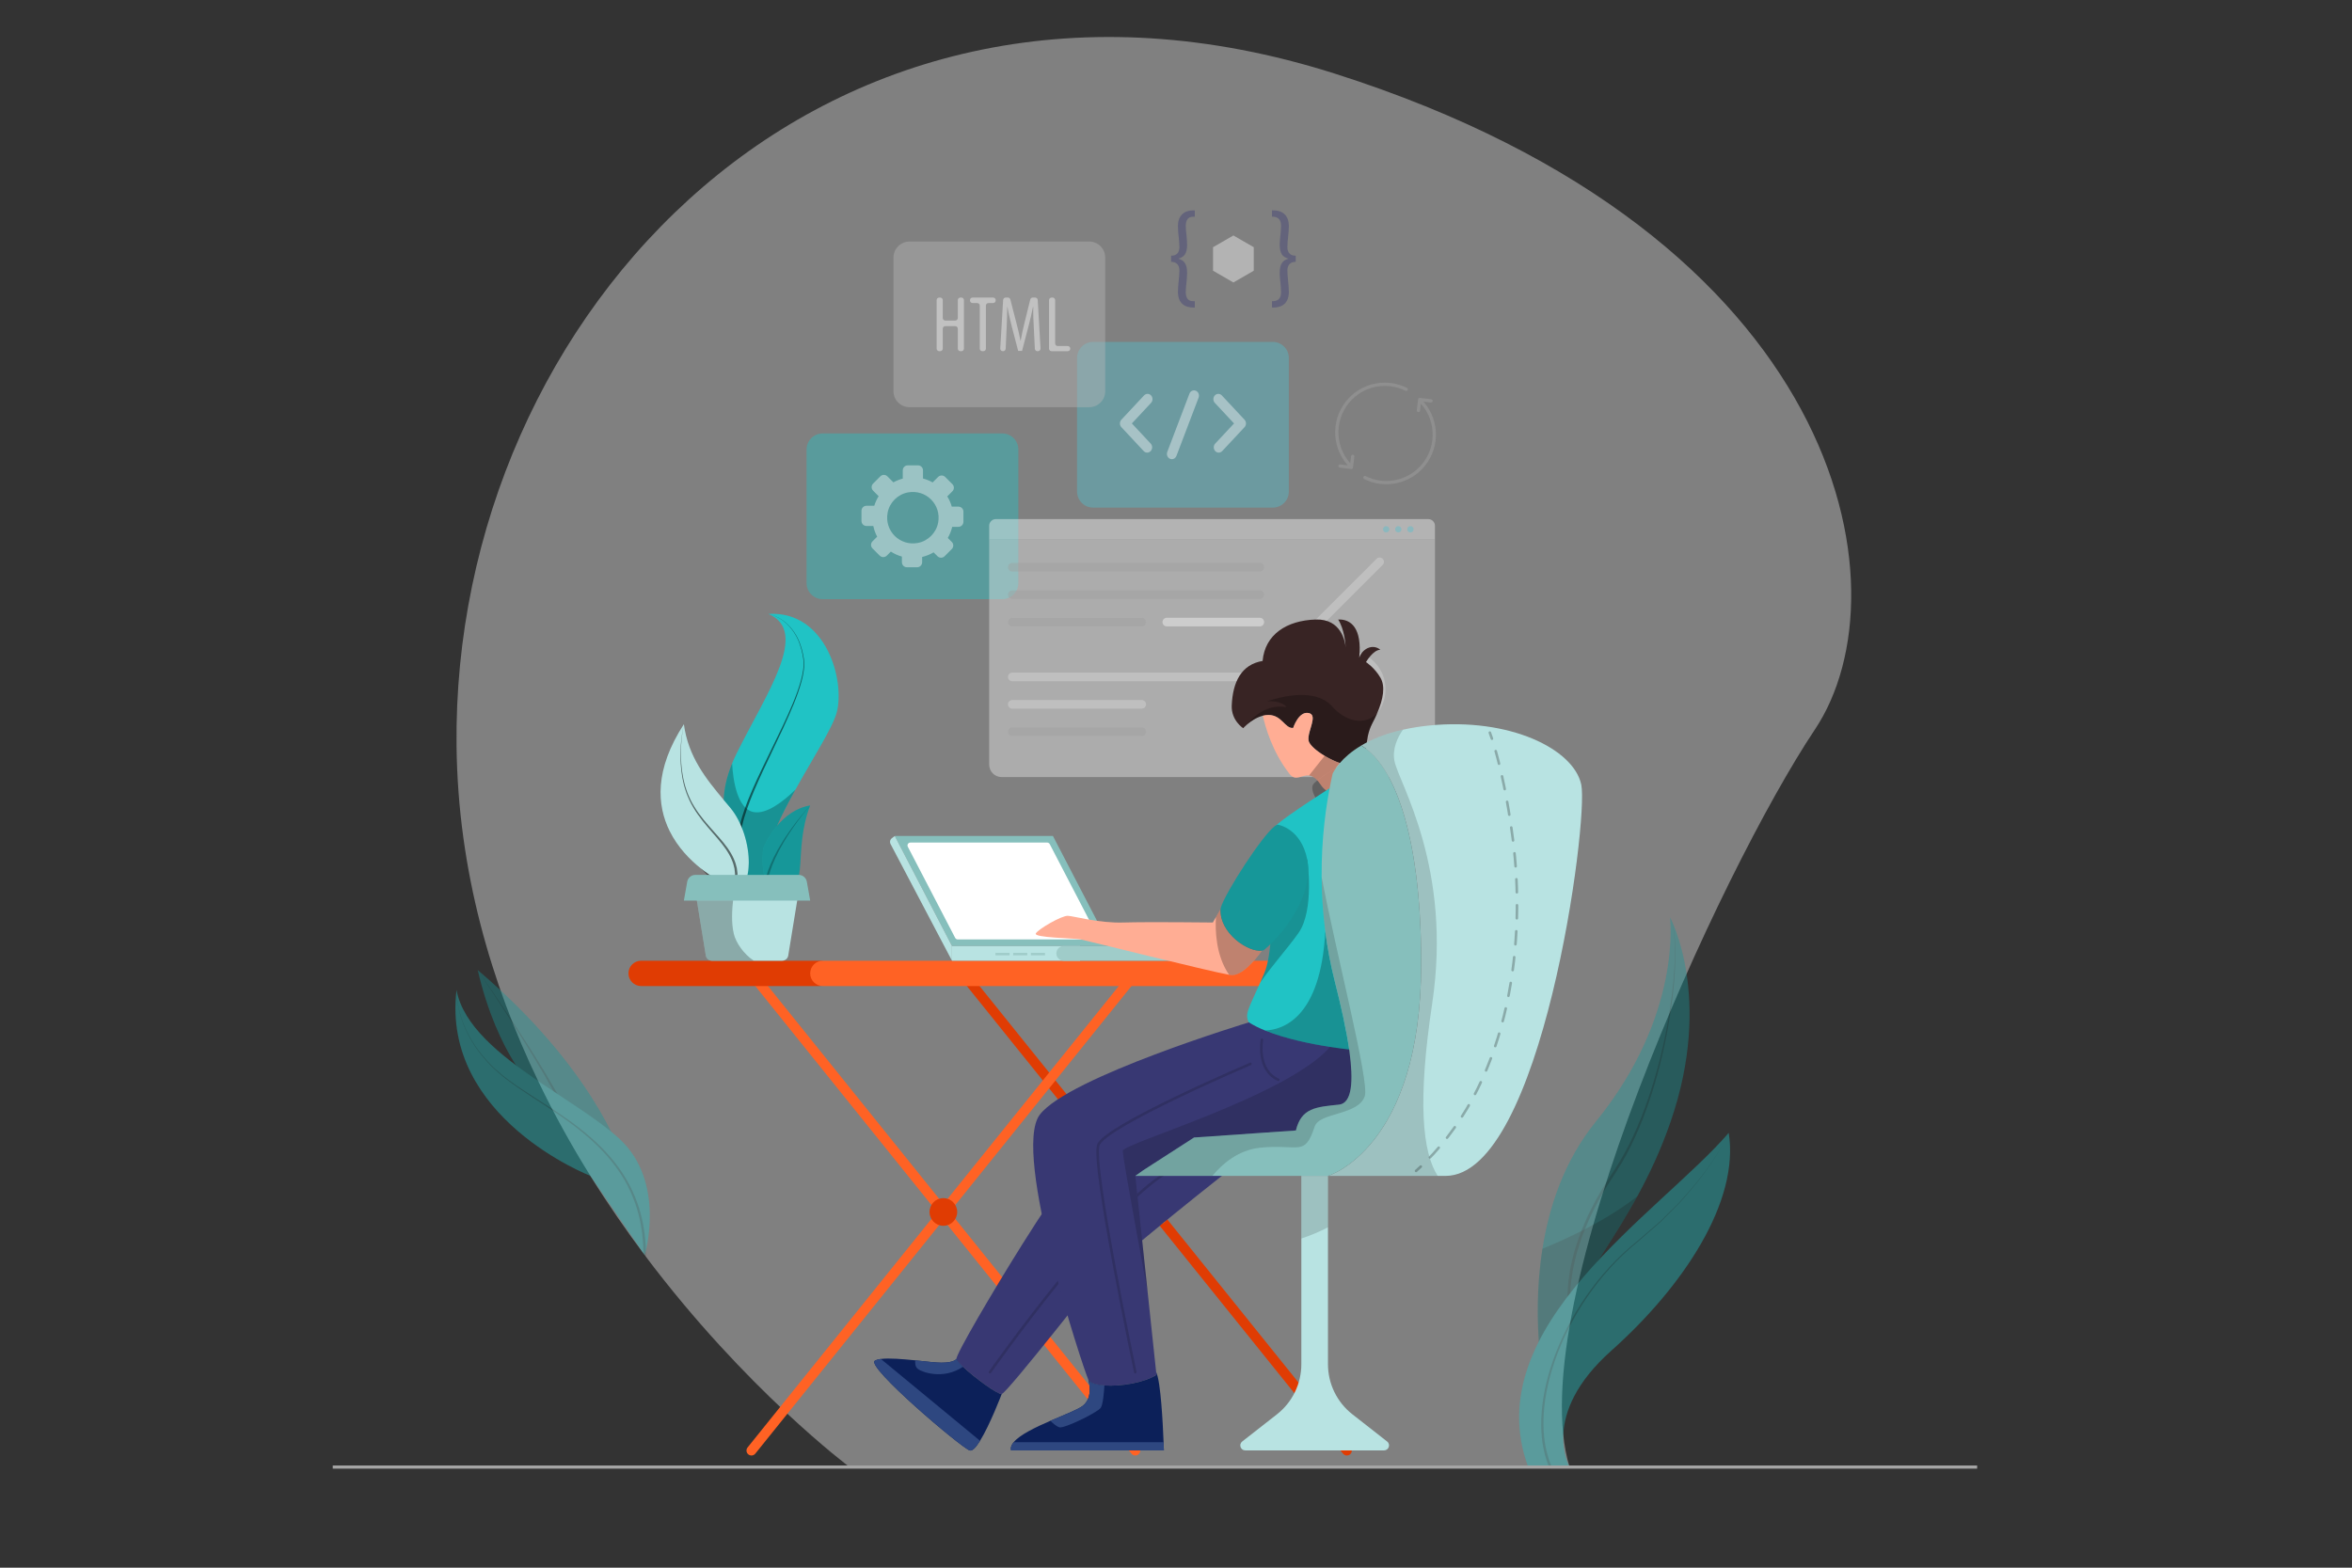 <?xml version="1.0" encoding="utf-8"?>
<!-- Generator: Adobe Illustrator 16.0.0, SVG Export Plug-In . SVG Version: 6.00 Build 0)  -->
<!DOCTYPE svg PUBLIC "-//W3C//DTD SVG 1.1//EN" "http://www.w3.org/Graphics/SVG/1.1/DTD/svg11.dtd">
<svg version="1.1" id="Layer_1" xmlns="http://www.w3.org/2000/svg" xmlns:xlink="http://www.w3.org/1999/xlink" x="0px" y="0px"
	 width="750px" height="500px" viewBox="0 0 750 500" enable-background="new 0 0 750 500" xml:space="preserve">
<rect x="0" y="0" width="750" height="500" fill="#333333" stroke="none"/>
<path opacity="0.4" fill="#F4F4F4" enable-background="new    " d="M578.731,232.669c-29.982,44.888-93.959,183.715-78.225,235.236
	L270.98,467.96c0,0-33.167-24.695-65.387-67.628c-5.854-7.801-11.679-16.211-17.261-25.178c-5.93-9.504-11.584-19.637-16.725-30.359
	C156.67,313.7,146.01,277.663,145.58,237.833C144.076,99.952,263.412-28.194,425.756,23.516
	C588.097,75.227,608.702,187.782,578.731,232.669z"/>
<path opacity="0.4" fill="#20C3C5" enable-background="new    " d="M319.608,191.098h-57.293c-2.828,0-5.121-2.294-5.121-5.123
	v-42.608c0-2.83,2.293-5.122,5.121-5.122h57.293c2.829,0,5.123,2.292,5.123,5.122v42.608
	C324.731,188.804,322.438,191.098,319.608,191.098z"/>
<path opacity="0.4" fill="#FFFFFF" enable-background="new    " d="M305.618,161.583h-2.12c-0.326-1.158-0.807-2.256-1.431-3.262
	l1.635-1.635c0.624-0.625,0.624-1.636,0-2.26l-2.302-2.301c-0.624-0.624-1.635-0.624-2.26,0l-1.739,1.738
	c-0.96-0.541-1.991-0.965-3.078-1.241v-2.606c0-0.883-0.715-1.599-1.598-1.599h-3.256c-0.882,0-1.597,0.715-1.597,1.599v2.636
	c-1.056,0.273-2.056,0.672-2.989,1.188l-1.909-1.909c-0.624-0.623-1.635-0.623-2.258,0l-2.302,2.302
	c-0.625,0.625-0.625,1.636,0,2.26l1.767,1.768c-0.59,0.941-1.055,1.965-1.39,3.049h-2.487c-0.881,0-1.597,0.715-1.597,1.598v3.256
	c0,0.881,0.715,1.596,1.597,1.596h2.18c0.243,1.203,0.657,2.349,1.224,3.411l-1.487,1.487c-0.625,0.624-0.625,1.636,0,2.257
	l2.301,2.303c0.623,0.625,1.634,0.625,2.259,0l1.292-1.292c1.079,0.702,2.265,1.244,3.525,1.594v1.807
	c0,0.882,0.716,1.598,1.598,1.598h3.256c0.883,0,1.598-0.715,1.598-1.598v-1.687c1.304-0.307,2.533-0.804,3.652-1.473l1.244,1.244
	c0.625,0.625,1.635,0.625,2.259,0l2.302-2.302c0.625-0.624,0.625-1.634,0-2.259l-1.277-1.276c0.635-1.09,1.111-2.278,1.405-3.541
	h1.982c0.881,0,1.597-0.714,1.597-1.597v-3.256C307.215,162.297,306.5,161.583,305.618,161.583z M292.703,173.165
	c-5.784,1.094-10.753-3.875-9.659-9.659c0.611-3.231,3.216-5.836,6.446-6.448c5.785-1.094,10.754,3.875,9.661,9.659
	C298.539,169.947,295.934,172.553,292.703,173.165z"/>
<path opacity="0.4" fill="#4FC0D0" enable-background="new    " d="M405.861,161.901h-57.292c-2.83,0-5.122-2.292-5.122-5.122
	v-42.608c0-2.827,2.292-5.121,5.122-5.121h57.292c2.828,0,5.123,2.294,5.123,5.121v42.608
	C410.984,159.608,408.689,161.901,405.861,161.901z"/>
<g opacity="0.4">
	<g>
		<g>
			<path fill="#FFFFFF" d="M365.813,144.359c-0.403,0-0.808-0.166-1.114-0.494l-7.118-7.619c-0.616-0.66-0.616-1.729,0-2.385
				l7.238-7.747c0.614-0.66,1.612-0.66,2.229,0c0.616,0.658,0.616,1.727,0,2.385l-6.123,6.553l6.003,6.425
				c0.616,0.659,0.616,1.728,0,2.387C366.619,144.193,366.216,144.359,365.813,144.359z"/>
		</g>
		<g>
			<path fill="#FFFFFF" d="M388.618,144.359c-0.404,0-0.809-0.166-1.115-0.494c-0.616-0.66-0.616-1.729,0-2.387l6.004-6.425
				l-6.124-6.553c-0.617-0.658-0.617-1.726,0-2.385c0.614-0.66,1.614-0.66,2.229,0l7.237,7.747c0.298,0.316,0.464,0.745,0.464,1.191
				c0,0.449-0.166,0.878-0.464,1.194l-7.117,7.619C389.425,144.193,389.021,144.359,388.618,144.359z"/>
		</g>
	</g>
	<g>
		<path fill="#FFFFFF" d="M373.681,146.451c-0.194,0-0.396-0.04-0.593-0.125c-0.808-0.35-1.193-1.334-0.866-2.198l7.065-18.575
			c0.329-0.862,1.245-1.283,2.056-0.927c0.809,0.351,1.193,1.336,0.866,2.198l-7.066,18.576
			C374.893,146.055,374.305,146.451,373.681,146.451z"/>
	</g>
</g>
<path opacity="0.4" fill="#FFFFFF" enable-background="new    " d="M457.578,172.057H315.426v-4.364
	c0-1.177,0.954-2.132,2.131-2.132h137.891c1.178,0,2.132,0.956,2.132,2.132L457.578,172.057L457.578,172.057z"/>
<path opacity="0.4" fill="#EFEFEF" enable-background="new    " d="M453.609,247.842H319.395c-2.19,0-3.969-1.776-3.969-3.969
	v-71.816h142.152v71.816C457.578,246.066,455.802,247.842,453.609,247.842z"/>
<g opacity="0.4">
	<circle fill="#4FC0D0" cx="449.756" cy="168.81" r="1"/>
	<circle fill="#4FC0D0" cx="445.887" cy="168.81" r="1"/>
	<circle fill="#4FC0D0" cx="442.017" cy="168.81" r="0.999"/>
</g>
<path opacity="0.4" fill="#9E9E9E" enable-background="new    " d="M401.732,182.298h-78.938c-0.759,0-1.373-0.615-1.373-1.373l0,0
	c0-0.76,0.614-1.375,1.373-1.375h78.938c0.76,0,1.373,0.615,1.373,1.375l0,0C403.105,181.684,402.492,182.298,401.732,182.298z"/>
<path opacity="0.4" fill="#9E9E9E" enable-background="new    " d="M401.732,191.042h-78.938c-0.759,0-1.373-0.616-1.373-1.374l0,0
	c0-0.759,0.614-1.374,1.373-1.374h78.938c0.76,0,1.373,0.615,1.373,1.374l0,0C403.105,190.426,402.492,191.042,401.732,191.042z"/>
<path opacity="0.4" fill="#9E9E9E" enable-background="new    " d="M364.075,199.785h-41.28c-0.759,0-1.373-0.615-1.373-1.374l0,0
	c0-0.759,0.614-1.375,1.373-1.375h41.28c0.758,0,1.374,0.615,1.374,1.375l0,0C365.449,199.169,364.833,199.785,364.075,199.785z"/>
<path opacity="0.4" fill="#DDDDDD" enable-background="new    " d="M401.732,217.27h-78.938c-0.759,0-1.373-0.615-1.373-1.374l0,0
	c0-0.759,0.614-1.374,1.373-1.374h78.938c0.76,0,1.373,0.615,1.373,1.374l0,0C403.105,216.655,402.492,217.27,401.732,217.27z"/>
<path opacity="0.4" fill="#DDDDDD" enable-background="new    " d="M364.075,226.014h-41.28c-0.759,0-1.373-0.616-1.373-1.375l0,0
	c0-0.76,0.614-1.374,1.373-1.374h41.28c0.758,0,1.374,0.614,1.374,1.374l0,0C365.449,225.398,364.833,226.014,364.075,226.014z"/>
<path opacity="0.4" fill="#9E9E9E" enable-background="new    " d="M364.075,234.757h-41.28c-0.759,0-1.373-0.616-1.373-1.374l0,0
	c0-0.759,0.614-1.374,1.373-1.374h41.28c0.758,0,1.374,0.614,1.374,1.374l0,0C365.449,234.141,364.833,234.757,364.075,234.757z"/>
<path opacity="0.4" fill="#FFFFFF" enable-background="new    " d="M401.732,199.785h-29.664c-0.761,0-1.374-0.615-1.374-1.374l0,0
	c0-0.759,0.613-1.375,1.374-1.375h29.664c0.76,0,1.373,0.615,1.373,1.375l0,0C403.105,199.169,402.492,199.785,401.732,199.785z"/>
<path opacity="0.4" fill="#DDDDDD" enable-background="new    " d="M440.915,180.151l-20.976,20.977
	c-0.536,0.537-1.406,0.537-1.942,0l0,0c-0.537-0.537-0.537-1.407,0-1.944l20.975-20.974c0.536-0.537,1.407-0.537,1.943,0l0,0
	C441.452,178.745,441.452,179.614,440.915,180.151z"/>
<circle opacity="0.4" fill="#DBDBDB" enable-background="new    " cx="429.456" cy="219.832" r="12.368"/>
<circle opacity="0.4" fill="#EFEFEF" enable-background="new    " cx="420.835" cy="228.451" r="7.001"/>
<path opacity="0.4" enable-background="new    " d="M244.407,280.543c-0.022,1.368-0.148,2.661-0.4,3.807H231.95
	c-3.543-2.354-9.324-7.013-12.793-14.002c3.226,3.512,8.734,7.789,14.349,9.092C238.404,280.575,242.051,280.092,244.407,280.543z"
	/>
<g>
	<g>
		<g>
			<path fill="#E03C03" d="M429.487,464.22c-0.462,0-0.918-0.202-1.229-0.589L305.854,311.439c-0.545-0.681-0.438-1.672,0.24-2.219
				c0.681-0.544,1.672-0.438,2.217,0.241L430.715,461.65c0.547,0.681,0.438,1.672-0.238,2.219
				C430.185,464.104,429.836,464.22,429.487,464.22z"/>
		</g>
		<g>
			<path fill="#FF6224" d="M239.614,464.22c-0.346,0-0.695-0.114-0.986-0.35c-0.68-0.547-0.787-1.538-0.24-2.219l122.403-152.188
				c0.548-0.68,1.539-0.785,2.217-0.24c0.68,0.545,0.786,1.537,0.24,2.217L240.845,463.631
				C240.532,464.018,240.075,464.22,239.614,464.22z"/>
		</g>
		<g>
			<path fill="#FF6224" d="M362.021,464.22c-0.461,0-0.918-0.202-1.229-0.589L238.388,311.439c-0.547-0.681-0.439-1.672,0.24-2.219
				c0.679-0.544,1.671-0.438,2.216,0.241L363.248,461.65c0.546,0.681,0.439,1.672-0.24,2.219
				C362.716,464.104,362.367,464.22,362.021,464.22z"/>
		</g>
		<path fill="#E03C03" d="M261.306,314.492h-56.869c-2.23,0-4.039-1.811-4.039-4.041l0,0c0-2.23,1.808-4.039,4.039-4.039h56.869
			c2.229,0,4.039,1.809,4.039,4.039l0,0C265.344,312.684,263.535,314.492,261.306,314.492z"/>
		<path fill="#FF6224" d="M424.926,314.492H262.391c-2.231,0-4.04-1.811-4.04-4.041l0,0c0-2.23,1.809-4.039,4.04-4.039h162.535
			V314.492z"/>
		<g>
			<circle fill="#E03C03" cx="300.817" cy="386.545" r="4.412"/>
		</g>
		<circle fill="#FFC947" cx="368.284" cy="386.546" r="4.413"/>
	</g>
	<g>
		<polygon fill="#86BFBC" points="285.328,266.627 335.756,266.627 353.991,301.727 303.565,301.727 		"/>
		<path fill="#FFFFFF" d="M304.586,299.129l-15.101-29.061c-0.316-0.609,0.127-1.338,0.813-1.338h43.625
			c0.341,0,0.654,0.188,0.813,0.494l15.099,29.061c0.316,0.607-0.125,1.336-0.813,1.336h-43.625
			C305.055,299.623,304.742,299.434,304.586,299.129z"/>
		<rect x="303.565" y="301.727" fill="#B8E3E2" width="40.841" height="4.687"/>
		<path fill="#9FCCC9" d="M379.494,301.727h-40.302c-1.293,0-2.343,1.049-2.343,2.342l0,0c0,1.296,1.05,2.345,2.343,2.345h40.302
			c1.295,0,2.344-1.05,2.344-2.345l0,0C381.838,302.775,380.789,301.727,379.494,301.727z"/>
		<path fill="#B8E3E2" d="M303.565,301.727l-18.236-35.1l-0.915,0.688c-0.589,0.442-0.771,1.248-0.426,1.899l19.577,37.195V301.727z
			"/>
		<rect x="317.428" y="303.914" fill="#9FCCC9" width="4.497" height="0.777"/>
		<rect x="323.081" y="303.914" fill="#9FCCC9" width="4.496" height="0.777"/>
		<rect x="328.731" y="303.914" fill="#9FCCC9" width="4.496" height="0.777"/>
	</g>
	<g>
		<path fill="#383873" d="M395.502,370.42c0,0-41.83,32.567-48.461,40.841c-2.504,3.134-6.866,8.621-11.386,14.244
			c-7.42,9.24-15.295,18.87-16.231,19.102c-1.492,0.379-14.045-9.177-14.422-11.236c-0.232-1.282,11.195-20.898,21.088-36.668
			c6.023-9.586,11.469-17.765,13.382-19.531c5.057-4.688,36.174-21.172,36.174-21.172L395.502,370.42z"/>
		
			<path opacity="0.15" fill="none" stroke="#000000" stroke-width="0.819" stroke-linecap="round" stroke-miterlimit="10" enable-background="new    " d="
			M315.681,437.657c0,0,39.076-55.62,58.692-64.987"/>
		<path fill="#382424" d="M439.098,227.6c-0.44,1.01-0.946,2.061-1.516,3.132c-3.059,5.845-0.798,11.701-4.289,13.194
			c-0.209,0.083-0.44,0.168-0.703,0.22c-4.498,0.999-14.864-4.993-15.315-7.988c-0.452-2.998,3.194-8.128,0-8.748
			c-3.195-0.62-4.921,4.751-4.921,4.751c-2.627,0.274-3.563-4.132-7.872-4.132c-0.609,0-1.21,0.085-1.787,0.233
			c-2.029,0.505-3.808,1.754-4.941,2.723c-0.84,0.705-1.324,1.262-1.324,1.262s-3.838-2.428-3.657-7.212
			c0.306-7.58,3.102-13.109,9.841-14.233c0.746-8.431,7.685-12.93,16.955-13.215c8.127-0.251,9.346,7.054,9.533,8.873
			c-0.071-1.355-0.45-5.813-2.385-8.873c4.066-0.178,7.651,2.724,6.716,12.184c0.938-2.817,4.217-4.593,6.739-2.534
			c-2.334,0-4.584,3.932-4.584,3.932s2.744,1.756,4.615,5.003C441.756,218.853,441.168,222.817,439.098,227.6z"/>
		<path fill="#FFAD94" d="M433.293,243.926l-0.104,1.388l-0.356,4.919c0,0-7.486,6.402-11.732,0
			c-0.03-0.042-0.053-0.085-0.094-0.126c-1.314-1.955-2.502-2.638-3.586-2.765c-2.345-0.285-4.235,2.009-6.19-0.473
			c-5.595-7.097-7.82-15.317-8.535-18.607c0.578-0.147,1.178-0.233,1.787-0.233c4.311,0,5.245,4.406,7.873,4.132
			c0,0,1.725-5.371,4.92-4.751c3.194,0.619-0.452,5.75,0,8.748c0.199,1.334,2.377,3.269,5.129,4.909
			c3.208,1.923,7.202,3.447,9.733,3.153c0.158-0.021,0.308-0.042,0.453-0.074C432.853,244.094,433.084,244.01,433.293,243.926z"/>
		<path opacity="0.25" enable-background="new    " d="M434.461,253.08c-3.375,2.304-9.556,2.682-9.556,2.682l-5.058-0.746
			c0,0-2.113-3.067-1.126-4.783c0.189-0.335,0.662-0.799,1.335-1.346c1.356-1.115,3.544-2.543,5.805-3.721
			c2.333-1.21,4.739-2.165,6.477-2.271C436.584,242.653,437.836,250.77,434.461,253.08z"/>
		<path fill="#20C3C5" d="M433.461,335.078c-7.523,1.451-23.453-2.985-31.072-6.412c-2.25-1.01-3.785-1.936-4.152-2.586
			c-1.461-2.576,0.011-4.553,3.638-12.729c0.41-0.926,0.84-1.926,1.303-3.008c2.459-5.791,2.473-18.145,2.459-28.794
			c-0.028-9.112-0.069-16.978,1.379-18.376c3.145-3.027,18.826-12.94,18.826-12.94l3.123,16.274c0,0,1.768,8.264,3.627,19.049
			C436.017,305.412,439.78,333.857,433.461,335.078z"/>
		<path fill="#383873" d="M438.707,342.32c0,0.746-7.494,18.229-13.781,20.729c-6.285,2.505-44.174-0.252-44.174-0.252
			l-18.73,12.246l3.921,36.898l2.731,25.713l0.084,0.832c-5.729,3.741-20.163,4.75-21.717,1.522
			c-0.011-0.011-0.011-0.021-0.011-0.021c-1.504-3.249-24.483-72.439-15.484-84.437c8.988-11.981,66.69-29.477,66.69-29.477
			c1.504,0.957,3.249,1.816,5.15,2.586c6.412,2.627,14.562,4.277,20.763,5.244c2.387,0.369,4.479,0.644,6.076,0.83
			c2.018,0.242,3.235,0.338,3.235,0.338S438.707,341.564,438.707,342.32z"/>
		<path fill="#0C2059" d="M371.135,462.593h-48.716c-0.24-0.859,0.086-1.733,0.821-2.616c1.977-2.377,6.928-4.763,11.7-6.822
			c4.531-1.955,8.884-3.638,10.346-4.793c3.438-2.725,1.85-8.021,1.756-8.349c0.524,1.082,2.511,1.691,5.14,1.871
			c5.162,0.368,12.783-0.915,16.578-3.396l-0.084-0.832c1.451,2.774,2.135,16.494,2.365,22.318
			C371.103,461.584,371.135,462.593,371.135,462.593z"/>
		<path fill="#2E4780" d="M352.181,441.884c-0.147,2.321-0.483,6.086-1.155,7.097c-0.998,1.504-11.743,6.748-13.235,6.244
			c-0.967-0.314-2.146-1.366-2.85-2.07c4.531-1.955,8.884-3.638,10.346-4.793c3.438-2.725,1.85-8.021,1.756-8.349
			C347.565,441.095,349.551,441.705,352.181,441.884z"/>
		<path fill="#2E4780" d="M371.135,462.593h-48.716c-0.24-0.859,0.086-1.733,0.821-2.616h47.8
			C371.103,461.584,371.135,462.593,371.135,462.593z"/>
		<path fill="#0C2059" d="M319.423,444.605c0,0-3.7,9.757-6.906,14.92c-1.271,2.06-2.48,3.396-3.334,3.066
			c-2.995-1.124-33.103-26.723-30.223-28.593c0.422-0.273,1.094-0.464,1.936-0.569c2.617-0.334,6.958,0.032,10.975,0.442
			c3.448,0.355,6.654,0.745,8.326,0.745c4.246,0,4.804-1.25,4.804-1.25c0.094,0.494,0.894,1.43,2.081,2.563
			C310.805,439.465,318.289,444.891,319.423,444.605z"/>
		<path fill="#2E4780" d="M307.082,435.934c-6.38,4.227-13.034,1.684-14.349,0.717c-0.967-0.706-0.967-2.02-0.862-2.775
			c3.448,0.356,6.654,0.745,8.326,0.745c4.246,0,4.804-1.25,4.804-1.25C305.094,433.863,305.896,434.798,307.082,435.934z"/>
		<path fill="#2E4780" d="M312.518,459.525c-1.271,2.06-2.48,3.396-3.334,3.066c-2.994-1.124-33.103-26.723-30.223-28.593
			c0.422-0.273,1.094-0.464,1.936-0.569L312.518,459.525z"/>
		<path fill="#FFAD94" d="M402.407,303.193c-2.354,3.279-6.569,8.283-10.038,7.779c-0.126-0.021-0.263-0.041-0.432-0.074
			c-6.623-1.166-45.571-10.933-47.411-11.301c-1.872-0.367-14.98-0.494-14.234-1.871c0.747-1.377,8.242-5.738,10.24-5.635
			c1.997,0.104,9.872,2.387,17.732,2.135c7.875-0.242,28.479,0,28.479,0l1.001-1.726l1.471-2.543
			C388.807,297.591,398.004,303.813,402.407,303.193z"/>
		
			<path opacity="0.15" fill="none" stroke="#000000" stroke-width="0.819" stroke-linecap="round" stroke-miterlimit="10" enable-background="new    " d="
			M402.407,331.641c0,0-1.794,9.555,5.199,12.738"/>
		
			<path opacity="0.15" fill="none" stroke="#000000" stroke-width="0.819" stroke-linecap="round" stroke-miterlimit="10" enable-background="new    " d="
			M398.737,339.32c0,0-46.268,19.732-48.489,25.854c-2.221,6.12,11.771,72.481,11.771,72.481"/>
		<path opacity="0.15" enable-background="new    " d="M438.707,342.32c0,0.746-7.494,18.229-13.781,20.729
			c-6.285,2.505-44.174-0.252-44.174-0.252l-18.73,12.246l3.921,36.898c0,0-7.917-42.146-7.917-44.896
			c0-2.354,52.332-17.397,66.123-33.137c5.402,0.853,9.313,1.168,9.313,1.168S438.707,341.564,438.707,342.32z"/>
		<path opacity="0.25" enable-background="new    " d="M414.035,297.602c-3.248,4.604-8.482,10.449-12.162,15.748
			c0.409-0.925,0.84-1.925,1.303-3.007c2.459-5.792,2.472-18.146,2.459-28.794l11.22-7.422
			C416.854,274.127,419.279,290.168,414.035,297.602z"/>
		<path fill="#169799" d="M404.459,301.773c-0.483,0.442-0.979,0.885-1.474,1.295c-0.179,0.063-0.367,0.104-0.578,0.125
			c-4.403,0.619-13.603-5.604-13.192-13.234c0.033-0.564,0.484-1.703,1.221-3.186c3.765-7.59,15.084-24.482,17.168-23.705
			c0,0,7.271,1.125,9.251,11.059C418.701,283.451,412.026,294.764,404.459,301.773z"/>
		<path opacity="0.25" enable-background="new    " d="M430.226,334.74c-1.601-0.188-3.689-0.461-6.076-0.83
			c-6.201-0.967-14.351-2.617-20.763-5.244c5.654-0.199,17.756-3.922,19.218-31.621c0.662,5.184,1.66,10.555,3.048,16.053
			C427.514,320.402,429.268,328.107,430.226,334.74z"/>
		<path opacity="0.25" enable-background="new    " d="M427.239,243.368c-0.578,0.673-1.03,1.284-1.378,1.798
			c-2.261,1.178-4.445,2.605-5.805,3.721c-0.944-1.04-1.817-1.45-2.638-1.545l4.98-6.275
			C423.916,241.979,425.609,242.79,427.239,243.368z"/>
		<path opacity="0.25" enable-background="new    " d="M402.407,303.193c-2.354,3.279-6.569,8.283-10.038,7.779
			c-0.126-0.021-0.263-0.041-0.432-0.074c-4.29-6.201-4.447-14.326-4.193-18.396l1.471-2.545
			C388.807,297.591,398.004,303.813,402.407,303.193z"/>
		<path opacity="0.25" enable-background="new    " d="M439.098,227.6c-0.44,1.01-0.946,2.061-1.516,3.132
			c-1.502,2.87-1.713,5.729-1.965,8.095c-0.506-0.389-1.021-0.747-1.535-1.051c-3.248,1.935-5.436,3.942-6.843,5.592l-0.013,0.011
			c-4.584-1.64-9.64-5.151-9.954-7.221c-0.452-2.998,3.193-8.128,0-8.748c-3.195-0.62-4.921,4.751-4.921,4.751
			c-2.627,0.274-3.563-4.132-7.872-4.132c-0.61,0-1.21,0.085-1.787,0.233c-2.028,0.505-3.807,1.754-4.942,2.723
			c0,0,4.858-6.823,12.479-5.446c0,0-1.114-2.124-6.244-1.871c10.742-3.5,17.605-2.122,20.92,1.746
			C427.606,228.577,433.944,232.488,439.098,227.6z"/>
	</g>
	<g>
		<path fill="#B8E3E2" d="M460.941,375.045h-37.478c0,0,29.729-8.745,29.729-67.699c0-0.756,0-1.504-0.011-2.248
			c-0.305-39.399-8.727-61.131-19.102-67.322c3.248-1.924,7.569-3.763,13.276-5.035c2.492-0.568,5.234-1.021,8.273-1.335
			c25.66-2.618,46.158,7.443,48.598,18.827C506.66,261.619,491.658,375.045,460.941,375.045z"/>
		<path fill="#86BFBC" d="M453.192,307.346c0,58.954-29.729,67.699-29.729,67.699H362.02l2.555-1.818l16.179-10.428l32.475-2.249
			c1.744-7.243,6.494-7.485,13.738-8.241c4.215-0.432,4.625-7.547,3.342-16.955c-0.936-6.771-2.741-14.729-4.655-22.258
			c-1.388-5.496-2.386-10.869-3.049-16.051c-0.788-6.066-1.136-11.857-1.168-17.314c-0.095-12.426,1.421-23.043,3.02-30.716
			c0.146-0.747,0.305-1.463,0.463-2.145c0-0.021,0.01-0.053,0.01-0.074c0.146-0.325,0.789-1.65,2.304-3.417l0.012-0.011
			c1.407-1.65,3.594-3.658,6.842-5.592c0.516,0.305,1.03,0.662,1.536,1.051c9.66,7.359,17.271,28.834,17.565,66.27
			C453.192,305.842,453.192,306.59,453.192,307.346z"/>
		<path fill="#B8E3E2" d="M441.336,462.593H397.1c-1.514,0-2.176-1.913-0.979-2.85l11.07-8.66c4.908-3.85,7.778-9.745,7.778-15.979
			v-60.059h8.492v60.059c0,6.234,2.871,12.132,7.789,15.979l11.06,8.66C443.512,460.68,442.85,462.593,441.336,462.593z"/>
		<g opacity="0.25">
			<g>
				<path fill="none" stroke="#000000" stroke-width="0.819" stroke-linecap="round" stroke-miterlimit="10" d="M475.074,233.667
					c0,0,0.251,0.642,0.674,1.928"/>
				
					<path fill="none" stroke="#000000" stroke-width="0.819" stroke-linecap="round" stroke-miterlimit="10" stroke-dasharray="4.148,4.148" d="
					M476.947,239.561c1.546,5.494,3.758,14.837,5.473,28.068c4.063,31.338-0.146,75.451-27.869,102.986"/>
				<path fill="none" stroke="#000000" stroke-width="0.819" stroke-linecap="round" stroke-miterlimit="10" d="M453.053,372.066
					c-0.494,0.467-0.996,0.93-1.506,1.385"/>
			</g>
		</g>
		<path opacity="0.15" enable-background="new    " d="M423.465,375.045v16.4c-2.943,1.533-5.93,2.711-8.494,3.572v-19.976h8.494
			V375.045z"/>
		<path opacity="0.15" enable-background="new    " d="M435.207,349.564c-1.998,6.244-14.476,5.125-15.99,9.744
			c-3.213,9.801-4.992,5.485-17.344,6.737c-7.064,0.716-12.195,5.246-15.285,8.998h-24.566l2.554-1.817l16.178-10.429l32.477-2.249
			c1.742-7.242,6.494-7.484,13.736-8.242c4.217-0.431,4.627-7.547,3.343-16.955c-0.935-6.771-2.741-14.729-4.655-22.256
			c-1.388-5.498-2.386-10.869-3.048-16.052c-0.789-6.067-1.136-11.858-1.168-17.313
			C426.239,304.771,436.689,344.938,435.207,349.564z"/>
		<path opacity="0.15" enable-background="new    " d="M453.192,307.346c0-0.756,0-1.504-0.011-2.248
			c-0.306-39.399-8.726-61.131-19.103-67.322c3.25-1.924,7.57-3.763,13.277-5.035c-1.715,2.47-3.5,6.181-2.659,10.145
			c1.504,7.012,18.492,33.985,11.994,77.202c-4.688,31.182-3.134,47.4,1.767,54.957h-34.996
			C423.465,375.045,453.192,366.3,453.192,307.346z"/>
	</g>
	<g>
		<path fill="#20C3C5" d="M266.777,227.356c-1.346,4.89-7.517,14.372-13.151,24.526c-6.161,11.08-11.668,22.949-9.514,30.486
			c0.536,1.894,0.778,3.278,0.778,4.276c0.021,3.28-2.469,2.261-4.983,0.398c-2.564-1.9-5.161-4.678-5.161-4.678l0.188-14.611
			c0,0-8.284-7.611-1.482-24.262c0.431-1.051,0.925-2.144,1.482-3.281c9.367-18.922,23.411-38.779,10.113-44.403
			C263.415,194.686,269.595,217.129,266.777,227.356z"/>
		<g opacity="0.53">
			<path d="M245.048,195.811c0,0,0.325,0.052,0.917,0.228c0.587,0.183,1.438,0.504,2.444,1.064c1.008,0.553,2.16,1.378,3.261,2.549
				c1.103,1.164,2.158,2.664,2.983,4.465c0.79,1.815,1.37,3.891,1.704,6.135c0.313,2.26-0.142,4.685-0.76,7.058
				c-1.307,4.774-3.438,9.611-5.625,14.389c-4.42,9.539-9.237,18.912-11.784,26.35c-0.62,1.857-1.161,3.572-1.479,5.123
				c-0.193,0.771-0.274,1.505-0.397,2.176c-0.047,0.676-0.157,1.299-0.139,1.855c-0.031,1.119,0.091,1.984,0.222,2.553
				c0.152,0.563,0.233,0.861,0.233,0.861l0.018,0.066c0.059,0.217-0.07,0.44-0.288,0.5c-0.217,0.061-0.441-0.068-0.5-0.287
				l-0.001-0.002c0,0-0.088-0.336-0.252-0.963c-0.139-0.629-0.259-1.572-0.215-2.75c-0.012-0.595,0.105-1.232,0.164-1.938
				c0.132-0.69,0.227-1.451,0.43-2.233c0.342-1.587,0.907-3.318,1.552-5.191c2.646-7.482,7.558-16.809,12.065-26.293
				c2.231-4.749,4.401-9.554,5.745-14.284c0.638-2.365,1.108-4.723,0.822-6.965c-0.309-2.231-0.865-4.297-1.632-6.108
				c-0.802-1.796-1.835-3.296-2.921-4.465c-1.083-1.175-2.224-2.009-3.223-2.57c-0.998-0.568-1.844-0.898-2.43-1.086
				C245.374,195.867,245.048,195.811,245.048,195.811z"/>
		</g>
		<path fill="#169799" d="M258.347,256.887c-5.613,14.803,0,26.027-8.43,27.629c-3.858,0.732-5.562-2.125-6.266-5.445
			c-0.84-3.934-0.284-8.508-0.284-8.508s1.43-3.658,4.435-7.209C250.252,260.461,253.732,257.645,258.347,256.887z"/>
		<path fill="#B8E3E2" d="M238.773,275.23c-0.032,3.447-0.81,6.369-2.408,7.906c-0.158,0.155-0.316,0.293-0.463,0.409
			c-3.984,3.228-6.528-2.682-6.528-2.682s-10.596-5.226-15.851-15.83c-4.027-8.147-4.921-19.48,4.55-34.051
			c1.389,10.375,7.075,17.44,12.711,24.146c0,0.012,0,0.012,0,0.012c0.704,0.84,1.398,1.659,2.093,2.488
			C236.775,262.313,238.825,269.502,238.773,275.23z"/>
		<g opacity="0.53">
			<path d="M218.07,230.986c0,0-0.199,0.832-0.421,2.31c-0.22,1.477-0.464,3.603-0.513,6.162c-0.013,0.64-0.022,1.306,0.006,1.996
				c0.006,0.689,0.045,1.401,0.106,2.131c0.096,1.462,0.314,2.993,0.615,4.559c0.151,0.783,0.375,1.564,0.562,2.361
				c0.262,0.777,0.483,1.58,0.79,2.354c0.613,1.545,1.341,3.104,2.255,4.529c0.862,1.453,1.911,2.805,2.945,4.115
				c1.067,1.291,2.156,2.531,3.227,3.725c1.07,1.189,2.097,2.355,3.033,3.5c0.466,0.573,0.892,1.158,1.314,1.713
				c0.378,0.591,0.78,1.136,1.101,1.703c0.655,1.127,1.147,2.23,1.473,3.25c0.139,0.517,0.282,0.998,0.388,1.448
				c0.06,0.462,0.115,0.884,0.165,1.267c0.067,0.382,0.069,0.726,0.056,1.023c-0.004,0.299-0.008,0.555-0.011,0.76
				c-0.006,0.412-0.009,0.633-0.009,0.633c-0.003,0.228-0.189,0.406-0.415,0.402c-0.226-0.004-0.406-0.188-0.402-0.414
				c0-0.002,0-0.003,0-0.004l0.001-0.059c0,0,0.006-0.207,0.017-0.596c0.005-0.193,0.012-0.435,0.021-0.715
				c0.017-0.283,0.021-0.605-0.038-0.965c-0.041-0.359-0.086-0.759-0.136-1.191c-0.094-0.426-0.224-0.881-0.346-1.371
				c-0.294-0.969-0.746-2.027-1.362-3.125c-0.3-0.553-0.685-1.092-1.043-1.668c-0.406-0.551-0.813-1.129-1.265-1.701
				c-0.907-1.143-1.909-2.314-2.962-3.521c-1.052-1.207-2.13-2.473-3.185-3.789c-1.027-1.343-2.06-2.715-2.921-4.215
				c-0.907-1.467-1.608-3.029-2.212-4.617c-0.299-0.791-0.51-1.604-0.763-2.395c-0.177-0.81-0.391-1.601-0.531-2.392
				c-0.28-1.583-0.476-3.126-0.55-4.596c-0.05-0.734-0.078-1.449-0.075-2.142c-0.018-0.692,0.001-1.36,0.024-2.001
				c0.087-2.565,0.363-4.689,0.606-6.164C217.858,231.814,218.07,230.986,218.07,230.986z"/>
		</g>
		<g opacity="0.25">
			<path d="M258.351,256.887c0,0-1.226,1.383-2.916,3.574c-0.834,1.104-1.803,2.396-2.772,3.826
				c-0.495,0.709-0.983,1.457-1.469,2.223c-0.502,0.756-0.956,1.559-1.434,2.344c-0.471,0.791-0.893,1.607-1.335,2.398
				c-0.4,0.811-0.793,1.607-1.173,2.381c-0.336,0.792-0.679,1.551-0.971,2.279c-0.266,0.738-0.517,1.438-0.748,2.084
				c-0.183,0.66-0.35,1.264-0.498,1.799c-0.17,0.531-0.212,1.016-0.295,1.402c-0.142,0.779-0.223,1.227-0.223,1.227l-0.008,0.042
				c-0.041,0.222-0.253,0.368-0.476,0.329c-0.222-0.041-0.37-0.254-0.329-0.477c0-0.004,0.001-0.008,0.002-0.012
				c0,0,0.097-0.459,0.266-1.265c0.097-0.397,0.156-0.897,0.345-1.438c0.167-0.545,0.356-1.158,0.562-1.828
				c0.254-0.65,0.529-1.355,0.821-2.103c0.316-0.733,0.687-1.491,1.047-2.284c0.406-0.769,0.826-1.563,1.252-2.371
				c0.467-0.783,0.916-1.597,1.411-2.377c0.502-0.777,0.981-1.57,1.506-2.314c0.509-0.756,1.02-1.492,1.536-2.188
				c1.011-1.408,2.018-2.676,2.883-3.758C257.087,258.234,258.351,256.887,258.351,256.887z"/>
		</g>
		<path fill="#B8E3E2" d="M254.941,282.736l-3.596,22.076c-0.179,0.928-0.988,1.6-1.935,1.6h-22.401c-0.947,0-1.756-0.672-1.936-1.6
			l-2.923-17.924l-0.672-4.152c-0.221-1.207,0.705-2.322,1.935-2.322h29.593C254.236,280.414,255.162,281.529,254.941,282.736z"/>
		<path fill="#86BFBC" d="M258.347,287.236h-40.274l1.064-6.014c0.23-1.263,1.323-2.187,2.606-2.187h32.945
			c1.272,0,2.376,0.924,2.597,2.187L258.347,287.236z"/>
		<path opacity="0.25" enable-background="new    " d="M243.366,270.563c0,0-0.557,4.554,0.273,8.476h-5.267
			c0.252-1.146,0.378-2.438,0.4-3.808c0.052-5.729-1.998-12.918-5.897-17.6c-0.695-0.829-1.389-1.648-2.093-2.488c0,0,0,0,0-0.012
			c0.083-3.229,0.82-7.095,2.669-11.636c0.306,5.309,1.609,14.539,6.907,15.516c4.026,0.735,9.271-3.259,13.266-7.128
			c-2.112,3.795-4.141,7.686-5.825,11.471C244.796,266.904,243.366,270.563,243.366,270.563z"/>
		<path opacity="0.25" enable-background="new    " d="M240.381,306.412h-13.372c-0.947,0-1.756-0.672-1.936-1.6l-2.87-17.574
			h11.555c-0.285,2.459-0.633,7.053,0.241,10.615C234.684,300.682,237.165,304.318,240.381,306.412z"/>
	</g>
</g>
<path opacity="0.4" fill="#BABABA" enable-background="new    " d="M347.318,129.884h-57.293c-2.828,0-5.122-2.293-5.122-5.123
	V82.155c0-2.829,2.294-5.123,5.122-5.123h57.293c2.829,0,5.123,2.294,5.123,5.123v42.606
	C352.44,127.591,350.146,129.884,347.318,129.884z"/>
<g opacity="0.4">
	<path fill="#FFFFFF" d="M300.627,95.728v5.687c0,0.456,0.37,0.825,0.825,0.825h3.149c0.455,0,0.824-0.369,0.824-0.825v-5.687
		c0-0.457,0.37-0.826,0.825-0.826h0.305c0.456,0,0.824,0.369,0.824,0.826v15.462c0,0.456-0.369,0.826-0.824,0.826h-0.305
		c-0.455,0-0.825-0.37-0.825-0.826v-6.349c0-0.454-0.37-0.824-0.824-0.824h-3.149c-0.456,0-0.825,0.37-0.825,0.824v6.349
		c0,0.456-0.371,0.826-0.825,0.826h-0.305c-0.457,0-0.826-0.37-0.826-0.826V95.728c0-0.457,0.369-0.826,0.826-0.826h0.305
		C300.257,94.902,300.627,95.271,300.627,95.728z"/>
	<path fill="#FFFFFF" d="M311.605,96.654h-1.476c-0.454,0-0.824-0.369-0.824-0.825v-0.101c0-0.457,0.371-0.826,0.824-0.826h6.553
		c0.455,0,0.825,0.369,0.825,0.826v0.101c0,0.456-0.37,0.825-0.825,0.825h-1.473c-0.457,0-0.825,0.37-0.825,0.825v13.712
		c0,0.456-0.37,0.826-0.825,0.826h-0.307c-0.455,0-0.825-0.37-0.825-0.826V97.479C312.429,97.024,312.061,96.654,311.605,96.654z"/>
	<path fill="#FFFFFF" d="M329.667,104.652c-0.127-2.261-0.255-4.774-0.178-6.705h-0.103c-0.383,1.906-0.839,3.937-1.372,5.943
		l-2.105,8.023h-1.244l-2.007-7.695c-0.56-2.183-1.064-4.29-1.396-6.271h-0.074c0,2.007-0.104,4.394-0.203,6.831l-0.295,6.449
		c-0.021,0.44-0.384,0.788-0.824,0.788h-0.089c-0.476,0-0.853-0.4-0.822-0.875l0.917-15.464c0.025-0.436,0.387-0.775,0.823-0.775
		h0.688c0.376,0,0.705,0.254,0.798,0.62l1.85,7.199c0.585,2.26,1.016,3.936,1.372,5.892h0.074c0.33-1.956,0.711-3.581,1.271-5.892
		l1.776-7.191c0.091-0.369,0.422-0.628,0.8-0.628h0.758c0.438,0,0.799,0.342,0.824,0.778l0.895,15.463
		c0.027,0.474-0.349,0.873-0.823,0.873h-0.167c-0.439,0-0.803-0.346-0.824-0.786L329.667,104.652z"/>
	<path fill="#FFFFFF" d="M335.337,94.902h0.306c0.456,0,0.826,0.369,0.826,0.826v13.812c0,0.457,0.369,0.826,0.824,0.826h3.175
		c0.454,0,0.824,0.369,0.824,0.825l0,0c0,0.456-0.37,0.826-0.824,0.826h-5.13c-0.455,0-0.826-0.37-0.826-0.826V95.728
		C334.511,95.271,334.882,94.902,335.337,94.902z"/>
</g>
<g opacity="0.4">
	<g>
		<path fill="#383873" d="M373.435,81.561c2.146,0,2.649-1.443,2.649-2.728c0-1.13-0.115-2.223-0.232-3.314
			c-0.115-1.169-0.232-2.222-0.232-3.429c0-3.509,2.145-4.99,4.91-4.99h0.469v2.027h-0.584c-1.638,0-2.3,1.168-2.3,2.922
			c0,1.053,0.117,2.027,0.231,2.962c0.078,1.013,0.195,1.949,0.195,2.885c0.039,3.041-1.014,4.093-2.689,4.561v0.078
			c1.678,0.507,2.729,1.56,2.689,4.638c0,0.975-0.117,1.95-0.195,2.923c-0.114,0.976-0.231,1.949-0.231,3.003
			c0,1.753,0.584,2.961,2.339,2.961h0.545v2.026h-0.506c-2.573,0-4.873-1.286-4.873-4.988c0-1.17,0.117-2.34,0.232-3.47
			c0.117-1.131,0.232-2.26,0.232-3.353c0-1.247-0.506-2.767-2.649-2.767V81.561z"/>
		<path fill="#383873" d="M413.17,83.51c-2.144,0-2.65,1.521-2.65,2.767c0,1.093,0.117,2.221,0.233,3.353
			c0.117,1.129,0.234,2.299,0.234,3.47c0,3.702-2.3,4.988-4.873,4.988h-0.506v-2.026h0.546c1.754-0.194,2.339-1.208,2.339-2.961
			c0-1.054-0.118-2.027-0.196-3.003c-0.117-0.973-0.23-1.948-0.23-2.923c-0.04-3.079,1.012-4.131,2.688-4.638v-0.078
			c-1.677-0.467-2.729-1.52-2.688-4.561c0-0.936,0.113-1.872,0.23-2.885c0.078-0.936,0.196-1.909,0.196-2.962
			c0-1.754-0.664-2.727-2.301-2.922h-0.584V67.1h0.467c2.767,0,4.912,1.481,4.912,4.99c0,1.207-0.117,2.26-0.234,3.429
			c-0.116,1.091-0.233,2.184-0.233,3.314c0,1.285,0.509,2.728,2.65,2.728V83.51L413.17,83.51z"/>
	</g>
</g>
<polygon opacity="0.4" fill="#FFFFFF" enable-background="new    " points="399.796,86.343 399.796,78.846 393.302,75.097 
	386.809,78.846 386.809,86.343 393.302,90.091 "/>
<g opacity="0.4">
	<path fill="#A5A5A5" d="M448.647,123.701c-6.104-3.038-13.444-1.839-18.27,2.985c-5.954,5.956-6.152,15.498-0.628,21.714
		l-2.38-0.284c-0.288-0.034-0.551,0.172-0.584,0.46c-0.034,0.287,0.171,0.549,0.458,0.583l3.627,0.432
		c0.144,0.018,0.282-0.025,0.388-0.109c0.104-0.083,0.181-0.207,0.196-0.35l0.416-3.509c0.036-0.288-0.171-0.549-0.458-0.583
		c-0.288-0.035-0.551,0.171-0.584,0.459l-0.269,2.234c-5.185-5.802-5.011-14.734,0.562-20.305
		c4.504-4.503,11.358-5.624,17.055-2.787c0.263,0.13,0.576,0.022,0.706-0.235C449.013,124.145,448.908,123.831,448.647,123.701z"/>
	<path fill="#A5A5A5" d="M435.001,152.79c6.103,3.039,13.444,1.838,18.269-2.985c5.953-5.955,6.152-15.499,0.63-21.714l2.381,0.284
		c0.289,0.035,0.549-0.171,0.583-0.459c0.035-0.289-0.17-0.551-0.459-0.584l-3.626-0.432c-0.146-0.018-0.281,0.026-0.39,0.109
		c-0.104,0.084-0.179,0.207-0.193,0.352l-0.418,3.508c-0.034,0.288,0.171,0.549,0.459,0.583c0.289,0.034,0.551-0.171,0.585-0.46
		l0.266-2.232c5.188,5.802,5.011,14.733-0.56,20.304c-4.503,4.503-11.357,5.624-17.058,2.787c-0.259-0.131-0.571-0.023-0.704,0.235
		C434.636,152.346,434.742,152.661,435.001,152.79z"/>
</g>
<g opacity="0.4">
	<path fill="#169799" d="M532.729,357.746c-3.08,8.936-6.76,16.736-10.606,23.777c-13.298,24.295-28.74,39.748-29.317,62.401
		c0,0-4.794-21.341-0.945-45.652c2.153-13.656,7.031-28.247,17.011-40.526c27.761-34.143,23.648-65.196,23.648-65.196
		S546.438,318.02,532.729,357.746z"/>
	<g opacity="0.25">
		<path d="M500.132,417.324c0,0.001-0.023-0.119-0.057-0.38c-0.038-0.261-0.078-0.639-0.116-1.123
			c-0.075-0.979-0.137-2.409-0.046-4.227c0.053-1.815,0.32-4.008,0.726-6.5c0.496-2.473,1.097-5.265,2.096-8.204
			c0.918-2.966,2.211-6.07,3.671-9.308c0.802-1.583,1.595-3.228,2.482-4.863c0.947-1.603,1.826-3.295,2.886-4.915
			c2.068-3.279,4.359-6.523,6.269-10.064c1.938-3.533,3.655-7.262,5.182-11.066c3.051-7.615,5.362-15.521,7.048-23.031
			c1.688-7.512,2.771-14.633,3.342-20.767c0.559-6.134,0.617-11.29,0.228-14.865c-0.199-1.784-0.454-3.182-0.771-4.091
			c-0.121-0.468-0.297-0.796-0.395-1.025c-0.102-0.228-0.152-0.345-0.152-0.345s0.055,0.117,0.156,0.343
			c0.102,0.229,0.279,0.555,0.407,1.021c0.331,0.906,0.604,2.304,0.826,4.089c0.438,3.577,0.443,8.743-0.037,14.896
			c-0.509,6.152-1.541,13.295-3.166,20.843c-1.625,7.544-3.877,15.491-6.877,23.175c-1.503,3.838-3.199,7.604-5.123,11.188
			c-1.904,3.605-4.186,6.904-6.23,10.143c-1.046,1.609-1.911,3.29-2.851,4.881c-0.878,1.624-1.66,3.254-2.451,4.822
			c-1.438,3.207-2.712,6.281-3.609,9.213c-0.981,2.906-1.564,5.659-2.052,8.096c-0.404,2.45-0.688,4.604-0.747,6.382
			c-0.101,1.779-0.048,3.179,0.021,4.121c0.034,0.477,0.07,0.832,0.104,1.065c0.025,0.232,0.054,0.366,0.054,0.367
			c0.045,0.221-0.101,0.437-0.32,0.479c-0.22,0.045-0.434-0.097-0.479-0.313L500.132,417.324z"/>
	</g>
	<path opacity="0.25" enable-background="new    " d="M522.121,381.523c-13.298,24.295-28.74,39.748-29.317,62.401
		c0,0-4.794-21.341-0.945-45.652C500.477,394.75,512.598,389.011,522.121,381.523z"/>
	<path fill="#20C3C5" d="M500.512,467.908c0,0-9.711-16.604,13.271-37.091c22.979-20.488,40.968-47.585,37.47-69.507
		c-21.98,25.537-80.436,61.752-63.949,106.595L500.512,467.908z"/>
	<g opacity="0.25">
		<path d="M551.253,361.311c0,0-0.051,0.113-0.146,0.334c-0.097,0.224-0.244,0.547-0.459,0.961c-0.209,0.418-0.47,0.933-0.771,1.535
			c-0.335,0.588-0.72,1.266-1.15,2.021c-0.816,1.541-2.045,3.27-3.354,5.311c-0.658,1.021-1.481,2.021-2.281,3.119
			c-0.408,0.545-0.827,1.104-1.255,1.676c-0.425,0.574-0.86,1.164-1.362,1.717c-0.973,1.135-1.985,2.313-3.035,3.535
			c-0.528,0.606-1.05,1.242-1.609,1.854c-0.586,0.591-1.182,1.188-1.781,1.799c-1.205,1.218-2.441,2.468-3.707,3.743
			c-0.614,0.659-1.309,1.245-2.002,1.848c-0.69,0.603-1.39,1.211-2.094,1.822c-1.408,1.229-2.841,2.475-4.29,3.736
			c-0.733,0.618-1.473,1.238-2.214,1.863c-0.716,0.651-1.436,1.309-2.155,1.967c-2.837,2.688-5.511,5.641-7.968,8.761
			c-4.917,6.238-8.952,13.155-11.855,20.003c-2.913,6.846-4.668,13.632-5.296,19.533c-0.318,2.95-0.359,5.675-0.214,8.073
			c0.049,1.2,0.215,2.313,0.331,3.348c0.197,1.019,0.314,1.969,0.547,2.798c0.194,0.839,0.387,1.582,0.605,2.213
			c0.196,0.638,0.365,1.18,0.551,1.604c0.339,0.854,0.519,1.312,0.519,1.312l0.014,0.027c0.083,0.21-0.021,0.446-0.23,0.53
			c-0.209,0.082-0.447-0.021-0.53-0.229l-0.001-0.003c0,0-0.184-0.471-0.524-1.354c-0.188-0.437-0.355-0.992-0.557-1.647
			c-0.221-0.65-0.412-1.413-0.604-2.273c-0.231-0.852-0.348-1.82-0.541-2.863c-0.112-1.056-0.274-2.19-0.315-3.414
			c-0.134-2.442-0.071-5.208,0.271-8.193c0.675-5.972,2.49-12.803,5.469-19.676c2.966-6.875,7.068-13.801,12.049-20.038
			c2.488-3.118,5.193-6.065,8.063-8.748c0.729-0.657,1.458-1.313,2.182-1.964c0.747-0.621,1.49-1.24,2.229-1.854
			c1.454-1.249,2.892-2.485,4.305-3.7c0.707-0.606,1.408-1.211,2.103-1.808c0.696-0.596,1.396-1.177,2.012-1.83
			c1.271-1.267,2.515-2.507,3.725-3.713c0.604-0.604,1.202-1.198,1.79-1.785c0.564-0.606,1.088-1.237,1.62-1.84
			c1.056-1.213,2.076-2.386,3.056-3.511c0.505-0.551,0.943-1.135,1.371-1.706c0.433-0.569,0.854-1.125,1.265-1.666
			c0.808-1.095,1.638-2.087,2.302-3.103c1.32-2.031,2.56-3.75,3.388-5.285c0.436-0.754,0.824-1.426,1.163-2.012
			c0.308-0.604,0.567-1.115,0.781-1.529c0.217-0.414,0.368-0.737,0.464-0.959C551.201,361.424,551.253,361.311,551.253,361.311z"/>
	</g>
</g>
<g opacity="0.4">
	<path fill="#169799" d="M170.683,347.631c0,0-11.989-10.928-18.36-38.251c36.722,31.132,45.713,58.856,45.713,58.856
		L170.683,347.631z"/>
	<g opacity="0.25">
		<path d="M152.323,309.38c0,0,1.894,2.757,4.735,6.89c1.408,2.076,3.056,4.494,4.783,7.11c1.748,2.604,3.581,5.401,5.386,8.218
			c0.9,1.409,1.834,2.797,2.693,4.202c0.868,1.399,1.722,2.777,2.549,4.11c0.828,1.332,1.636,2.615,2.34,3.871
			c0.72,1.246,1.401,2.425,2.03,3.513c0.632,1.085,1.215,2.078,1.651,3.008c0.458,0.916,0.858,1.716,1.188,2.373
			c0.659,1.316,1.035,2.068,1.035,2.068c0.101,0.202,0.019,0.448-0.183,0.549c-0.202,0.103-0.448,0.021-0.549-0.183
			c0-0.002-0.001-0.002-0.001-0.004l-0.021-0.043c0,0-0.36-0.748-0.992-2.06c-0.315-0.653-0.699-1.451-1.138-2.362
			c-0.415-0.926-0.98-1.925-1.595-3.016c-0.61-1.094-1.271-2.275-1.969-3.528c-0.682-1.264-1.469-2.557-2.275-3.897
			c-0.805-1.344-1.637-2.732-2.482-4.146c-0.836-1.416-1.748-2.815-2.626-4.237c-1.761-2.842-3.55-5.666-5.257-8.295
			c-1.686-2.644-3.296-5.086-4.672-7.183C154.174,312.164,152.323,309.38,152.323,309.38z"/>
	</g>
	<path fill="#20C3C5" d="M197.289,362.992c-6.6-5.951-16.379-11.848-25.681-18.197c-12.374-8.441-23.906-17.713-26.04-29.036
		c-4.857,40.862,42.669,59.261,42.669,59.261l0.095,0.138l17.261,25.177C205.594,400.332,212.648,376.857,197.289,362.992z"/>
	<g opacity="0.25">
		<path d="M145.569,315.759c0,0-0.021,0.427,0.026,1.224c0.054,0.795,0.146,1.968,0.435,3.43c0.272,1.463,0.704,3.229,1.427,5.17
			c0.326,0.984,0.794,1.984,1.256,3.053c0.251,0.524,0.538,1.049,0.815,1.592c0.267,0.551,0.582,1.09,0.923,1.629
			c1.272,2.213,2.982,4.4,4.938,6.563c0.509,0.522,1.025,1.056,1.547,1.593c0.512,0.547,1.116,1.012,1.68,1.53
			c1.133,1.026,2.354,2.021,3.645,2.953c5.141,3.772,11.047,7.196,16.669,11.062c5.634,3.83,11.015,8.131,15.253,12.967
			c2.123,2.406,3.957,4.929,5.465,7.461c1.498,2.543,2.639,5.099,3.529,7.513c0.208,0.608,0.411,1.206,0.609,1.789
			c0.195,0.584,0.331,1.172,0.493,1.735c0.338,1.125,0.542,2.22,0.757,3.242c0.393,2.055,0.635,3.864,0.742,5.36
			c0.161,1.494,0.159,2.675,0.188,3.479c0.024,0.805,0.037,1.231,0.037,1.231c0.007,0.228-0.171,0.414-0.397,0.421
			s-0.414-0.171-0.421-0.396v-0.004v-0.022c0,0-0.009-0.423-0.027-1.215c-0.023-0.792-0.012-1.957-0.16-3.432
			c-0.094-1.476-0.319-3.26-0.69-5.285c-0.205-1.008-0.397-2.088-0.722-3.197c-0.155-0.557-0.284-1.137-0.472-1.712
			c-0.191-0.575-0.387-1.164-0.586-1.767c-0.858-2.383-1.963-4.908-3.421-7.426c-1.469-2.509-3.261-5.014-5.344-7.412
			c-4.159-4.815-9.473-9.135-15.064-12.998c-5.58-3.895-11.459-7.359-16.593-11.188c-1.291-0.948-2.502-1.947-3.637-2.993
			c-0.563-0.524-1.165-0.997-1.676-1.551c-0.521-0.544-1.035-1.081-1.542-1.61c-1.949-2.188-3.648-4.398-4.909-6.629
			c-0.339-0.544-0.65-1.087-0.914-1.64c-0.274-0.55-0.558-1.074-0.805-1.603c-0.455-1.074-0.917-2.08-1.236-3.07
			c-0.709-1.952-1.128-3.723-1.39-5.188c-0.278-1.466-0.362-2.638-0.41-3.435C145.544,316.186,145.569,315.759,145.569,315.759z"/>
	</g>
</g>
<line fill="none" stroke="#A5A5A5" stroke-miterlimit="10" x1="106.104" y1="467.908" x2="630.465" y2="467.908"/>
</svg>
